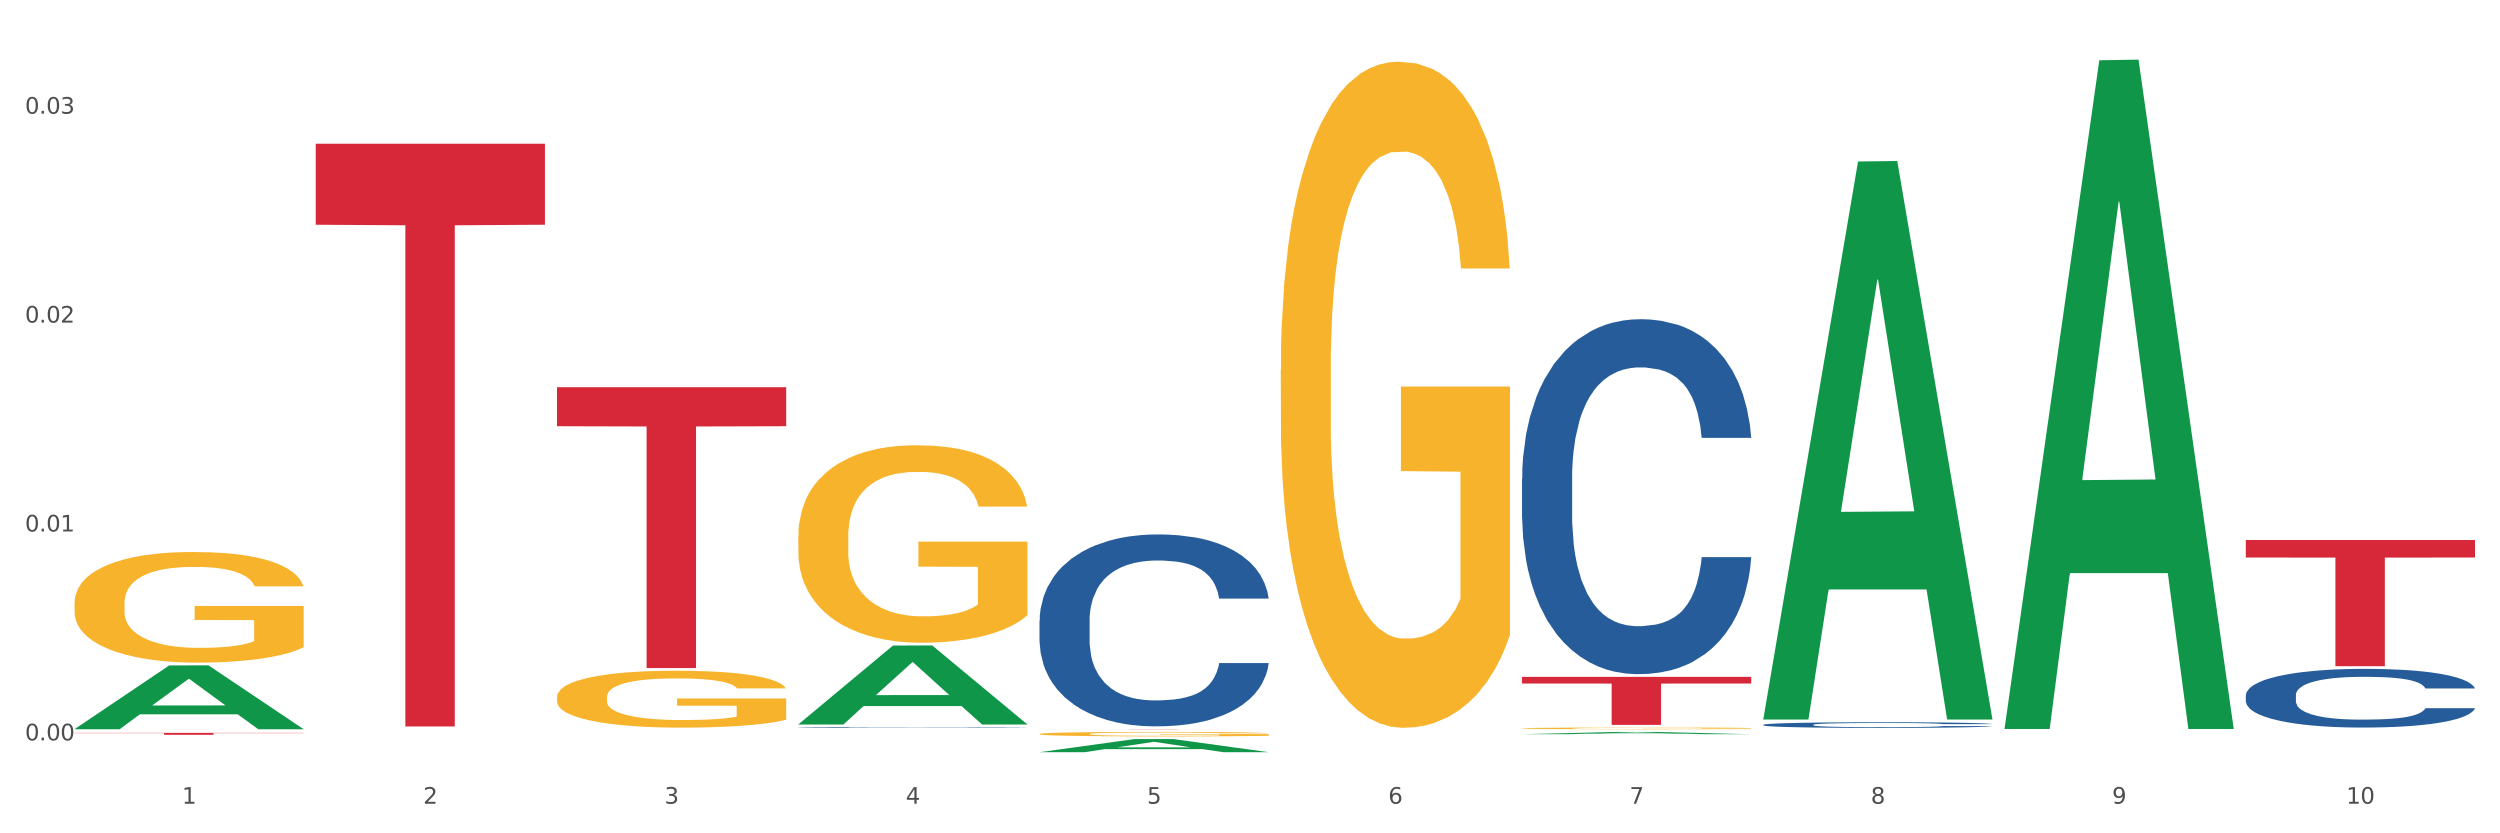 <?xml version="1.0" encoding="utf-8" standalone="no"?>
<!DOCTYPE svg PUBLIC "-//W3C//DTD SVG 1.1//EN"
  "http://www.w3.org/Graphics/SVG/1.1/DTD/svg11.dtd">
<svg xmlns:xlink="http://www.w3.org/1999/xlink" width="1080pt" height="360pt" viewBox="0 0 1080 360" xmlns="http://www.w3.org/2000/svg" version="1.1">
 <rect x="0" y="0" width="1080" height="360" fill="#333333" stroke="none"/>
 <defs>
  <style type="text/css">*{stroke-linejoin: round; stroke-linecap: butt}</style>
 </defs>
 <g id="figure_1">
  <g id="patch_1">
   <path d="M 0 360 
L 1080 360 
L 1080 0 
L 0 0 
z
" style="fill: #ffffff; stroke: #ffffff; stroke-linejoin: miter"/>
  </g>
  <g id="axes_1">
   <g id="matplotlib.axis_1">
    <g id="xtick_1">
     <g id="text_1">
      <!-- 1 -->
      <g style="fill: #4d4d4d" transform="translate(78.627 347.204) scale(0.096 -0.096)">
       <defs>
        <path id="DejaVuSans-31" d="M 794 531 
L 1825 531 
L 1825 4091 
L 703 3866 
L 703 4441 
L 1819 4666 
L 2450 4666 
L 2450 531 
L 3481 531 
L 3481 0 
L 794 0 
L 794 531 
z
" transform="scale(0.016)"/>
       </defs>
       <use xlink:href="#DejaVuSans-31"/>
      </g>
     </g>
    </g>
    <g id="xtick_2">
     <g id="text_2">
      <!-- 2 -->
      <g style="fill: #4d4d4d" transform="translate(182.851 347.204) scale(0.096 -0.096)">
       <defs>
        <path id="DejaVuSans-32" d="M 1228 531 
L 3431 531 
L 3431 0 
L 469 0 
L 469 531 
Q 828 903 1448 1529 
Q 2069 2156 2228 2338 
Q 2531 2678 2651 2914 
Q 2772 3150 2772 3378 
Q 2772 3750 2511 3984 
Q 2250 4219 1831 4219 
Q 1534 4219 1204 4116 
Q 875 4013 500 3803 
L 500 4441 
Q 881 4594 1212 4672 
Q 1544 4750 1819 4750 
Q 2544 4750 2975 4387 
Q 3406 4025 3406 3419 
Q 3406 3131 3298 2873 
Q 3191 2616 2906 2266 
Q 2828 2175 2409 1742 
Q 1991 1309 1228 531 
z
" transform="scale(0.016)"/>
       </defs>
       <use xlink:href="#DejaVuSans-32"/>
      </g>
     </g>
    </g>
    <g id="xtick_3">
     <g id="text_3">
      <!-- 3 -->
      <g style="fill: #4d4d4d" transform="translate(287.074 347.204) scale(0.096 -0.096)">
       <defs>
        <path id="DejaVuSans-33" d="M 2597 2516 
Q 3050 2419 3304 2112 
Q 3559 1806 3559 1356 
Q 3559 666 3084 287 
Q 2609 -91 1734 -91 
Q 1441 -91 1130 -33 
Q 819 25 488 141 
L 488 750 
Q 750 597 1062 519 
Q 1375 441 1716 441 
Q 2309 441 2620 675 
Q 2931 909 2931 1356 
Q 2931 1769 2642 2001 
Q 2353 2234 1838 2234 
L 1294 2234 
L 1294 2753 
L 1863 2753 
Q 2328 2753 2575 2939 
Q 2822 3125 2822 3475 
Q 2822 3834 2567 4026 
Q 2313 4219 1838 4219 
Q 1578 4219 1281 4162 
Q 984 4106 628 3988 
L 628 4550 
Q 988 4650 1302 4700 
Q 1616 4750 1894 4750 
Q 2613 4750 3031 4423 
Q 3450 4097 3450 3541 
Q 3450 3153 3228 2886 
Q 3006 2619 2597 2516 
z
" transform="scale(0.016)"/>
       </defs>
       <use xlink:href="#DejaVuSans-33"/>
      </g>
     </g>
    </g>
    <g id="xtick_4">
     <g id="text_4">
      <!-- 4 -->
      <g style="fill: #4d4d4d" transform="translate(391.298 347.204) scale(0.096 -0.096)">
       <defs>
        <path id="DejaVuSans-34" d="M 2419 4116 
L 825 1625 
L 2419 1625 
L 2419 4116 
z
M 2253 4666 
L 3047 4666 
L 3047 1625 
L 3713 1625 
L 3713 1100 
L 3047 1100 
L 3047 0 
L 2419 0 
L 2419 1100 
L 313 1100 
L 313 1709 
L 2253 4666 
z
" transform="scale(0.016)"/>
       </defs>
       <use xlink:href="#DejaVuSans-34"/>
      </g>
     </g>
    </g>
    <g id="xtick_5">
     <g id="text_5">
      <!-- 5 -->
      <g style="fill: #4d4d4d" transform="translate(495.522 347.204) scale(0.096 -0.096)">
       <defs>
        <path id="DejaVuSans-35" d="M 691 4666 
L 3169 4666 
L 3169 4134 
L 1269 4134 
L 1269 2991 
Q 1406 3038 1543 3061 
Q 1681 3084 1819 3084 
Q 2600 3084 3056 2656 
Q 3513 2228 3513 1497 
Q 3513 744 3044 326 
Q 2575 -91 1722 -91 
Q 1428 -91 1123 -41 
Q 819 9 494 109 
L 494 744 
Q 775 591 1075 516 
Q 1375 441 1709 441 
Q 2250 441 2565 725 
Q 2881 1009 2881 1497 
Q 2881 1984 2565 2268 
Q 2250 2553 1709 2553 
Q 1456 2553 1204 2497 
Q 953 2441 691 2322 
L 691 4666 
z
" transform="scale(0.016)"/>
       </defs>
       <use xlink:href="#DejaVuSans-35"/>
      </g>
     </g>
    </g>
    <g id="xtick_6">
     <g id="text_6">
      <!-- 6 -->
      <g style="fill: #4d4d4d" transform="translate(599.745 347.204) scale(0.096 -0.096)">
       <defs>
        <path id="DejaVuSans-36" d="M 2113 2584 
Q 1688 2584 1439 2293 
Q 1191 2003 1191 1497 
Q 1191 994 1439 701 
Q 1688 409 2113 409 
Q 2538 409 2786 701 
Q 3034 994 3034 1497 
Q 3034 2003 2786 2293 
Q 2538 2584 2113 2584 
z
M 3366 4563 
L 3366 3988 
Q 3128 4100 2886 4159 
Q 2644 4219 2406 4219 
Q 1781 4219 1451 3797 
Q 1122 3375 1075 2522 
Q 1259 2794 1537 2939 
Q 1816 3084 2150 3084 
Q 2853 3084 3261 2657 
Q 3669 2231 3669 1497 
Q 3669 778 3244 343 
Q 2819 -91 2113 -91 
Q 1303 -91 875 529 
Q 447 1150 447 2328 
Q 447 3434 972 4092 
Q 1497 4750 2381 4750 
Q 2619 4750 2861 4703 
Q 3103 4656 3366 4563 
z
" transform="scale(0.016)"/>
       </defs>
       <use xlink:href="#DejaVuSans-36"/>
      </g>
     </g>
    </g>
    <g id="xtick_7">
     <g id="text_7">
      <!-- 7 -->
      <g style="fill: #4d4d4d" transform="translate(703.969 347.204) scale(0.096 -0.096)">
       <defs>
        <path id="DejaVuSans-37" d="M 525 4666 
L 3525 4666 
L 3525 4397 
L 1831 0 
L 1172 0 
L 2766 4134 
L 525 4134 
L 525 4666 
z
" transform="scale(0.016)"/>
       </defs>
       <use xlink:href="#DejaVuSans-37"/>
      </g>
     </g>
    </g>
    <g id="xtick_8">
     <g id="text_8">
      <!-- 8 -->
      <g style="fill: #4d4d4d" transform="translate(808.193 347.204) scale(0.096 -0.096)">
       <defs>
        <path id="DejaVuSans-38" d="M 2034 2216 
Q 1584 2216 1326 1975 
Q 1069 1734 1069 1313 
Q 1069 891 1326 650 
Q 1584 409 2034 409 
Q 2484 409 2743 651 
Q 3003 894 3003 1313 
Q 3003 1734 2745 1975 
Q 2488 2216 2034 2216 
z
M 1403 2484 
Q 997 2584 770 2862 
Q 544 3141 544 3541 
Q 544 4100 942 4425 
Q 1341 4750 2034 4750 
Q 2731 4750 3128 4425 
Q 3525 4100 3525 3541 
Q 3525 3141 3298 2862 
Q 3072 2584 2669 2484 
Q 3125 2378 3379 2068 
Q 3634 1759 3634 1313 
Q 3634 634 3220 271 
Q 2806 -91 2034 -91 
Q 1263 -91 848 271 
Q 434 634 434 1313 
Q 434 1759 690 2068 
Q 947 2378 1403 2484 
z
M 1172 3481 
Q 1172 3119 1398 2916 
Q 1625 2713 2034 2713 
Q 2441 2713 2670 2916 
Q 2900 3119 2900 3481 
Q 2900 3844 2670 4047 
Q 2441 4250 2034 4250 
Q 1625 4250 1398 4047 
Q 1172 3844 1172 3481 
z
" transform="scale(0.016)"/>
       </defs>
       <use xlink:href="#DejaVuSans-38"/>
      </g>
     </g>
    </g>
    <g id="xtick_9">
     <g id="text_9">
      <!-- 9 -->
      <g style="fill: #4d4d4d" transform="translate(912.416 347.204) scale(0.096 -0.096)">
       <defs>
        <path id="DejaVuSans-39" d="M 703 97 
L 703 672 
Q 941 559 1184 500 
Q 1428 441 1663 441 
Q 2288 441 2617 861 
Q 2947 1281 2994 2138 
Q 2813 1869 2534 1725 
Q 2256 1581 1919 1581 
Q 1219 1581 811 2004 
Q 403 2428 403 3163 
Q 403 3881 828 4315 
Q 1253 4750 1959 4750 
Q 2769 4750 3195 4129 
Q 3622 3509 3622 2328 
Q 3622 1225 3098 567 
Q 2575 -91 1691 -91 
Q 1453 -91 1209 -44 
Q 966 3 703 97 
z
M 1959 2075 
Q 2384 2075 2632 2365 
Q 2881 2656 2881 3163 
Q 2881 3666 2632 3958 
Q 2384 4250 1959 4250 
Q 1534 4250 1286 3958 
Q 1038 3666 1038 3163 
Q 1038 2656 1286 2365 
Q 1534 2075 1959 2075 
z
" transform="scale(0.016)"/>
       </defs>
       <use xlink:href="#DejaVuSans-39"/>
      </g>
     </g>
    </g>
    <g id="xtick_10">
     <g id="text_10">
      <!-- 10 -->
      <g style="fill: #4d4d4d" transform="translate(1013.586 347.204) scale(0.096 -0.096)">
       <defs>
        <path id="DejaVuSans-30" d="M 2034 4250 
Q 1547 4250 1301 3770 
Q 1056 3291 1056 2328 
Q 1056 1369 1301 889 
Q 1547 409 2034 409 
Q 2525 409 2770 889 
Q 3016 1369 3016 2328 
Q 3016 3291 2770 3770 
Q 2525 4250 2034 4250 
z
M 2034 4750 
Q 2819 4750 3233 4129 
Q 3647 3509 3647 2328 
Q 3647 1150 3233 529 
Q 2819 -91 2034 -91 
Q 1250 -91 836 529 
Q 422 1150 422 2328 
Q 422 3509 836 4129 
Q 1250 4750 2034 4750 
z
" transform="scale(0.016)"/>
       </defs>
       <use xlink:href="#DejaVuSans-31"/>
       <use xlink:href="#DejaVuSans-30" transform="translate(63.623 0)"/>
      </g>
     </g>
    </g>
    <g id="xtick_11"/>
    <g id="xtick_12"/>
    <g id="xtick_13"/>
    <g id="xtick_14"/>
    <g id="xtick_15"/>
    <g id="xtick_16"/>
    <g id="xtick_17"/>
    <g id="xtick_18"/>
    <g id="xtick_19"/>
   </g>
   <g id="matplotlib.axis_2">
    <g id="ytick_1">
     <g id="text_11">
      <!-- 0.00 -->
      <g style="fill: #4d4d4d" transform="translate(10.8 319.842) scale(0.096 -0.096)">
       <defs>
        <path id="DejaVuSans-2e" d="M 684 794 
L 1344 794 
L 1344 0 
L 684 0 
L 684 794 
z
" transform="scale(0.016)"/>
       </defs>
       <use xlink:href="#DejaVuSans-30"/>
       <use xlink:href="#DejaVuSans-2e" transform="translate(63.623 0)"/>
       <use xlink:href="#DejaVuSans-30" transform="translate(95.41 0)"/>
       <use xlink:href="#DejaVuSans-30" transform="translate(159.033 0)"/>
      </g>
     </g>
    </g>
    <g id="ytick_2">
     <g id="text_12">
      <!-- 0.01 -->
      <g style="fill: #4d4d4d" transform="translate(10.8 229.599) scale(0.096 -0.096)">
       <use xlink:href="#DejaVuSans-30"/>
       <use xlink:href="#DejaVuSans-2e" transform="translate(63.623 0)"/>
       <use xlink:href="#DejaVuSans-30" transform="translate(95.41 0)"/>
       <use xlink:href="#DejaVuSans-31" transform="translate(159.033 0)"/>
      </g>
     </g>
    </g>
    <g id="ytick_3">
     <g id="text_13">
      <!-- 0.02 -->
      <g style="fill: #4d4d4d" transform="translate(10.8 139.357) scale(0.096 -0.096)">
       <use xlink:href="#DejaVuSans-30"/>
       <use xlink:href="#DejaVuSans-2e" transform="translate(63.623 0)"/>
       <use xlink:href="#DejaVuSans-30" transform="translate(95.41 0)"/>
       <use xlink:href="#DejaVuSans-32" transform="translate(159.033 0)"/>
      </g>
     </g>
    </g>
    <g id="ytick_4">
     <g id="text_14">
      <!-- 0.03 -->
      <g style="fill: #4d4d4d" transform="translate(10.8 49.115) scale(0.096 -0.096)">
       <use xlink:href="#DejaVuSans-30"/>
       <use xlink:href="#DejaVuSans-2e" transform="translate(63.623 0)"/>
       <use xlink:href="#DejaVuSans-30" transform="translate(95.41 0)"/>
       <use xlink:href="#DejaVuSans-33" transform="translate(159.033 0)"/>
      </g>
     </g>
    </g>
    <g id="ytick_5"/>
    <g id="ytick_6"/>
    <g id="ytick_7"/>
   </g>
   <g id="PolyCollection_1">
    <path d="M 32.175 314.981 
L 32.277 314.955 
L 73.107 287.452 
L 90.051 287.426 
L 131.187 315.033 
L 111.589 315.033 
L 102.709 308.604 
L 60.552 308.604 
L 60.246 308.708 
L 51.671 315.033 
L 32.175 315.033 
L 32.175 314.981 
L 65.86 304.768 
L 97.401 304.742 
L 81.783 293.31 
L 81.579 293.258 
L 81.375 293.336 
L 65.758 304.742 
L 65.86 304.768 
L 32.175 314.981 
z
" clip-path="url(#pbeba9b93eb)" style="fill: #109648"/>
    <path d="M 449.069 314.954 
L 548.082 314.954 
L 548.082 314.965 
L 509.134 314.965 
L 509.134 315.033 
L 487.783 315.033 
L 487.783 314.965 
L 449.069 314.965 
L 449.069 314.954 
L 449.069 314.954 
z
" clip-path="url(#pbeba9b93eb)" style="fill: #d62839"/>
    <path d="M 240.622 167.264 
L 339.635 167.264 
L 339.635 184.126 
L 300.687 184.24 
L 300.687 288.6 
L 279.336 288.6 
L 279.336 184.24 
L 240.622 184.126 
L 240.622 167.378 
L 240.622 167.264 
z
" clip-path="url(#pbeba9b93eb)" style="fill: #d62839"/>
    <path d="M 136.399 62.102 
L 235.411 62.102 
L 235.411 97.085 
L 196.463 97.322 
L 196.463 313.839 
L 175.112 313.839 
L 175.112 97.322 
L 136.399 97.085 
L 136.399 62.338 
L 136.399 62.102 
z
" clip-path="url(#pbeba9b93eb)" style="fill: #d62839"/>
    <path d="M 32.175 316.607 
L 131.187 316.607 
L 131.187 316.724 
L 92.239 316.725 
L 92.239 317.445 
L 70.888 317.445 
L 70.888 316.725 
L 32.175 316.724 
L 32.175 316.608 
L 32.175 316.607 
z
" clip-path="url(#pbeba9b93eb)" style="fill: #d62839"/>
    <path d="M 449.069 268.132 
L 449.187 268.056 
L 449.187 265.936 
L 449.538 263.058 
L 450.825 257.758 
L 452.464 253.744 
L 455.272 249.05 
L 456.794 247.081 
L 458.783 244.885 
L 462.88 241.326 
L 467.561 238.297 
L 470.838 236.631 
L 473.296 235.571 
L 478.797 233.678 
L 481.957 232.845 
L 485.234 232.164 
L 488.042 231.709 
L 492.724 231.179 
L 496.469 230.952 
L 500.799 230.876 
L 504.427 230.952 
L 509.226 231.255 
L 516.248 232.164 
L 518.94 232.694 
L 522.568 233.602 
L 526.313 234.814 
L 529.356 236.025 
L 532.867 237.767 
L 536.495 240.039 
L 540.006 242.916 
L 542.464 245.566 
L 544.454 248.368 
L 546.209 251.776 
L 547.497 255.486 
L 548.082 258.591 
L 526.664 258.591 
L 526.079 255.789 
L 524.909 252.76 
L 523.738 250.716 
L 522.451 249.05 
L 520.461 247.157 
L 518.706 245.945 
L 515.78 244.506 
L 513.088 243.598 
L 510.864 243.068 
L 508.173 242.613 
L 502.438 242.159 
L 498.342 242.159 
L 495.767 242.31 
L 492.607 242.689 
L 489.915 243.219 
L 486.755 244.128 
L 484.297 245.112 
L 481.84 246.399 
L 480.435 247.308 
L 478.328 248.974 
L 476.924 250.337 
L 475.051 252.684 
L 473.998 254.35 
L 472.126 258.666 
L 471.306 261.847 
L 470.955 264.043 
L 470.721 266.466 
L 470.721 278.278 
L 471.423 283.579 
L 472.009 285.851 
L 472.945 288.425 
L 474.7 291.757 
L 477.275 295.013 
L 479.967 297.36 
L 482.191 298.799 
L 484.297 299.859 
L 486.404 300.692 
L 488.979 301.449 
L 491.085 301.904 
L 494.245 302.358 
L 497.991 302.585 
L 500.916 302.585 
L 506.885 302.207 
L 509.577 301.828 
L 512.152 301.298 
L 514.961 300.465 
L 517.184 299.556 
L 518.472 298.875 
L 520.578 297.436 
L 522.217 295.922 
L 523.621 294.18 
L 524.558 292.666 
L 525.611 290.394 
L 526.43 287.819 
L 526.664 286.456 
L 548.082 286.456 
L 547.614 289.182 
L 546.795 291.833 
L 545.156 295.392 
L 543.869 297.436 
L 541.879 299.935 
L 539.772 302.055 
L 536.846 304.403 
L 534.155 306.144 
L 531.346 307.659 
L 528.303 309.022 
L 522.802 310.915 
L 520.813 311.445 
L 516.599 312.353 
L 513.322 312.884 
L 508.524 313.414 
L 503.608 313.716 
L 498.459 313.792 
L 493.894 313.641 
L 488.862 313.186 
L 485.702 312.732 
L 482.191 312.051 
L 478.094 310.99 
L 474.232 309.703 
L 470.604 308.189 
L 467.21 306.447 
L 464.05 304.478 
L 459.954 301.222 
L 456.911 298.042 
L 454.687 295.089 
L 453.166 292.59 
L 451.644 289.41 
L 450.825 287.214 
L 449.538 281.913 
L 449.069 276.991 
L 449.069 268.132 
z
" clip-path="url(#pbeba9b93eb)" style="fill: #255c99"/>
    <path d="M 657.517 314.636 
L 657.634 314.635 
L 657.634 314.611 
L 657.867 314.59 
L 659.036 314.539 
L 660.79 314.498 
L 662.076 314.475 
L 663.362 314.457 
L 664.881 314.439 
L 666.752 314.42 
L 670.142 314.393 
L 672.246 314.378 
L 674.818 314.364 
L 679.493 314.342 
L 682.884 314.33 
L 686.39 314.32 
L 692.118 314.308 
L 695.859 314.302 
L 699.834 314.298 
L 704.627 314.296 
L 708.25 314.295 
L 716.199 314.297 
L 722.979 314.303 
L 726.253 314.308 
L 730.461 314.316 
L 732.682 314.321 
L 736.306 314.332 
L 740.047 314.346 
L 742.618 314.358 
L 746.476 314.381 
L 749.398 314.404 
L 752.087 314.432 
L 753.49 314.452 
L 754.542 314.47 
L 755.477 314.491 
L 756.412 314.524 
L 735.371 314.524 
L 734.552 314.5 
L 733.266 314.478 
L 731.396 314.457 
L 729.76 314.443 
L 726.954 314.426 
L 724.382 314.416 
L 721.694 314.407 
L 718.42 314.401 
L 715.849 314.397 
L 712.225 314.395 
L 705.094 314.395 
L 700.301 314.401 
L 697.028 314.407 
L 694.924 314.413 
L 693.054 314.42 
L 690.949 314.43 
L 688.495 314.444 
L 686.741 314.457 
L 684.988 314.473 
L 683.585 314.489 
L 682.299 314.508 
L 681.247 314.528 
L 680.429 314.549 
L 679.727 314.574 
L 679.143 314.617 
L 679.143 314.709 
L 679.377 314.73 
L 679.961 314.758 
L 680.662 314.779 
L 681.831 314.804 
L 682.884 314.82 
L 684.871 314.845 
L 687.092 314.865 
L 688.845 314.878 
L 690.599 314.888 
L 693.638 314.903 
L 697.028 314.915 
L 699.951 314.923 
L 703.925 314.93 
L 706.614 314.932 
L 708.952 314.934 
L 714.68 314.934 
L 718.771 314.932 
L 723.33 314.927 
L 726.837 314.921 
L 729.76 314.913 
L 733.033 314.901 
L 735.137 314.89 
L 735.137 314.749 
L 709.419 314.748 
L 709.419 314.655 
L 756.529 314.655 
L 756.529 314.93 
L 754.542 314.944 
L 752.321 314.956 
L 749.983 314.968 
L 746.476 314.982 
L 742.268 314.996 
L 738.527 315.005 
L 734.552 315.013 
L 729.876 315.02 
L 723.798 315.027 
L 720.057 315.03 
L 715.381 315.032 
L 709.887 315.033 
L 705.094 315.031 
L 700.418 315.028 
L 695.508 315.022 
L 690.716 315.013 
L 687.092 315.004 
L 683.468 314.994 
L 679.61 314.979 
L 676.571 314.966 
L 674.233 314.954 
L 671.661 314.938 
L 668.856 314.918 
L 666.752 314.9 
L 664.881 314.881 
L 662.894 314.857 
L 661.491 314.836 
L 660.088 314.81 
L 659.27 314.79 
L 658.335 314.76 
L 657.634 314.717 
L 657.517 314.636 
z
" clip-path="url(#pbeba9b93eb)" style="fill: #f7b32b"/>
    <path d="M 657.517 292.403 
L 756.529 292.403 
L 756.529 295.284 
L 717.581 295.303 
L 717.581 313.133 
L 696.23 313.133 
L 696.23 295.303 
L 657.517 295.284 
L 657.517 292.423 
L 657.517 292.403 
z
" clip-path="url(#pbeba9b93eb)" style="fill: #d62839"/>
    <path d="M 553.293 159.616 
L 553.41 159.353 
L 553.41 149.891 
L 553.644 141.744 
L 554.813 122.031 
L 556.566 105.735 
L 557.852 97.062 
L 559.138 89.965 
L 560.658 82.869 
L 562.528 75.509 
L 565.918 64.733 
L 568.022 59.213 
L 570.594 53.431 
L 575.27 45.02 
L 578.66 40.289 
L 582.167 36.347 
L 587.895 31.616 
L 591.636 29.513 
L 595.61 27.936 
L 600.403 26.885 
L 604.027 26.622 
L 611.976 27.41 
L 618.756 29.776 
L 622.029 31.616 
L 626.237 34.77 
L 628.458 36.873 
L 632.082 41.078 
L 635.823 46.597 
L 638.395 51.328 
L 642.252 60.265 
L 645.175 69.201 
L 647.863 80.24 
L 649.266 87.862 
L 650.318 94.959 
L 651.253 103.107 
L 652.189 115.986 
L 631.147 115.986 
L 630.329 106.787 
L 629.043 98.113 
L 627.173 89.702 
L 625.536 84.446 
L 622.73 77.875 
L 620.159 73.669 
L 617.47 70.515 
L 614.197 67.887 
L 611.625 66.573 
L 608.001 65.521 
L 600.87 65.784 
L 596.078 67.887 
L 592.805 70.515 
L 590.7 72.881 
L 588.83 75.509 
L 586.726 79.189 
L 584.271 84.708 
L 582.518 89.702 
L 580.764 96.01 
L 579.361 102.318 
L 578.075 109.678 
L 577.023 117.563 
L 576.205 125.711 
L 575.504 135.698 
L 574.919 152.257 
L 574.919 188.265 
L 575.153 196.413 
L 575.737 207.189 
L 576.439 215.337 
L 577.608 225.062 
L 578.66 231.633 
L 580.647 241.095 
L 582.868 248.98 
L 584.622 253.974 
L 586.375 258.179 
L 589.415 263.962 
L 592.805 268.693 
L 595.727 271.584 
L 599.702 274.212 
L 602.39 275.264 
L 604.728 275.789 
L 610.456 275.789 
L 614.548 275.001 
L 619.107 273.161 
L 622.613 270.795 
L 625.536 267.904 
L 628.809 263.173 
L 630.913 258.705 
L 630.913 203.773 
L 605.196 203.51 
L 605.196 166.976 
L 652.306 166.976 
L 652.306 274.212 
L 650.318 279.732 
L 648.097 284.726 
L 645.759 289.194 
L 642.252 294.713 
L 638.044 299.97 
L 634.303 303.65 
L 630.329 306.804 
L 625.653 309.695 
L 619.574 312.323 
L 615.833 313.375 
L 611.158 314.163 
L 605.663 314.426 
L 600.87 313.9 
L 596.195 312.586 
L 591.285 310.221 
L 586.492 306.804 
L 582.868 303.387 
L 579.244 299.182 
L 575.387 293.662 
L 572.347 288.405 
L 570.009 283.674 
L 567.438 277.629 
L 564.632 269.744 
L 562.528 262.648 
L 560.658 255.288 
L 558.67 245.826 
L 557.268 237.678 
L 555.865 227.428 
L 555.047 219.805 
L 554.111 207.978 
L 553.41 191.419 
L 553.293 159.616 
z
" clip-path="url(#pbeba9b93eb)" style="fill: #f7b32b"/>
    <path d="M 344.846 231.78 
L 344.963 231.702 
L 344.963 228.897 
L 345.197 226.481 
L 346.366 220.637 
L 348.119 215.806 
L 349.405 213.235 
L 350.691 211.131 
L 352.21 209.027 
L 354.081 206.845 
L 357.471 203.651 
L 359.575 202.014 
L 362.147 200.3 
L 366.823 197.807 
L 370.213 196.404 
L 373.72 195.235 
L 379.448 193.833 
L 383.188 193.21 
L 387.163 192.742 
L 391.956 192.43 
L 395.579 192.352 
L 403.529 192.586 
L 410.309 193.287 
L 413.582 193.833 
L 417.79 194.768 
L 420.011 195.391 
L 423.635 196.638 
L 427.376 198.274 
L 429.947 199.677 
L 433.805 202.326 
L 436.728 204.975 
L 439.416 208.248 
L 440.819 210.508 
L 441.871 212.612 
L 442.806 215.027 
L 443.741 218.845 
L 422.7 218.845 
L 421.882 216.118 
L 420.596 213.547 
L 418.725 211.053 
L 417.089 209.495 
L 414.283 207.547 
L 411.711 206.3 
L 409.023 205.365 
L 405.75 204.586 
L 403.178 204.196 
L 399.554 203.885 
L 392.423 203.962 
L 387.63 204.586 
L 384.357 205.365 
L 382.253 206.066 
L 380.383 206.845 
L 378.279 207.936 
L 375.824 209.573 
L 374.07 211.053 
L 372.317 212.923 
L 370.914 214.793 
L 369.628 216.975 
L 368.576 219.313 
L 367.758 221.728 
L 367.056 224.689 
L 366.472 229.598 
L 366.472 240.273 
L 366.706 242.689 
L 367.29 245.883 
L 367.992 248.299 
L 369.161 251.182 
L 370.213 253.13 
L 372.2 255.935 
L 374.421 258.273 
L 376.174 259.753 
L 377.928 261 
L 380.967 262.714 
L 384.357 264.117 
L 387.28 264.974 
L 391.254 265.753 
L 393.943 266.065 
L 396.281 266.22 
L 402.009 266.22 
L 406.1 265.987 
L 410.659 265.441 
L 414.166 264.74 
L 417.089 263.883 
L 420.362 262.48 
L 422.466 261.156 
L 422.466 244.87 
L 396.748 244.792 
L 396.748 233.962 
L 443.858 233.962 
L 443.858 265.753 
L 441.871 267.389 
L 439.65 268.87 
L 437.312 270.194 
L 433.805 271.831 
L 429.597 273.389 
L 425.856 274.48 
L 421.882 275.415 
L 417.206 276.272 
L 411.127 277.051 
L 407.386 277.363 
L 402.71 277.597 
L 397.216 277.675 
L 392.423 277.519 
L 387.747 277.129 
L 382.838 276.428 
L 378.045 275.415 
L 374.421 274.402 
L 370.797 273.155 
L 366.94 271.519 
L 363.9 269.961 
L 361.562 268.558 
L 358.99 266.766 
L 356.185 264.428 
L 354.081 262.324 
L 352.21 260.143 
L 350.223 257.338 
L 348.82 254.922 
L 347.418 251.883 
L 346.599 249.623 
L 345.664 246.117 
L 344.963 241.208 
L 344.846 231.78 
z
" clip-path="url(#pbeba9b93eb)" style="fill: #f7b32b"/>
    <path d="M 240.622 301.12 
L 240.739 301.098 
L 240.739 300.29 
L 240.973 299.594 
L 242.142 297.91 
L 243.895 296.518 
L 245.181 295.778 
L 246.467 295.171 
L 247.987 294.565 
L 249.857 293.937 
L 253.247 293.016 
L 255.351 292.545 
L 257.923 292.051 
L 262.599 291.333 
L 265.989 290.929 
L 269.496 290.592 
L 275.224 290.188 
L 278.965 290.008 
L 282.939 289.874 
L 287.732 289.784 
L 291.356 289.761 
L 299.305 289.829 
L 306.085 290.031 
L 309.358 290.188 
L 313.566 290.457 
L 315.788 290.637 
L 319.411 290.996 
L 323.152 291.468 
L 325.724 291.872 
L 329.581 292.635 
L 332.504 293.398 
L 335.193 294.341 
L 336.595 294.992 
L 337.647 295.598 
L 338.583 296.294 
L 339.518 297.394 
L 318.476 297.394 
L 317.658 296.608 
L 316.372 295.867 
L 314.502 295.149 
L 312.865 294.7 
L 310.06 294.139 
L 307.488 293.78 
L 304.799 293.51 
L 301.526 293.286 
L 298.954 293.174 
L 295.33 293.084 
L 288.2 293.106 
L 283.407 293.286 
L 280.134 293.51 
L 278.03 293.712 
L 276.159 293.937 
L 274.055 294.251 
L 271.6 294.723 
L 269.847 295.149 
L 268.093 295.688 
L 266.69 296.227 
L 265.405 296.855 
L 264.352 297.529 
L 263.534 298.224 
L 262.833 299.077 
L 262.248 300.492 
L 262.248 303.567 
L 262.482 304.263 
L 263.067 305.183 
L 263.768 305.879 
L 264.937 306.71 
L 265.989 307.271 
L 267.976 308.079 
L 270.197 308.753 
L 271.951 309.179 
L 273.704 309.538 
L 276.744 310.032 
L 280.134 310.436 
L 283.056 310.683 
L 287.031 310.908 
L 289.719 310.998 
L 292.057 311.042 
L 297.785 311.042 
L 301.877 310.975 
L 306.436 310.818 
L 309.943 310.616 
L 312.865 310.369 
L 316.138 309.965 
L 318.242 309.583 
L 318.242 304.892 
L 292.525 304.869 
L 292.525 301.749 
L 339.635 301.749 
L 339.635 310.908 
L 337.647 311.379 
L 335.426 311.806 
L 333.088 312.187 
L 329.581 312.659 
L 325.373 313.108 
L 321.632 313.422 
L 317.658 313.691 
L 312.982 313.938 
L 306.903 314.163 
L 303.163 314.253 
L 298.487 314.32 
L 292.992 314.342 
L 288.2 314.297 
L 283.524 314.185 
L 278.614 313.983 
L 273.821 313.691 
L 270.197 313.399 
L 266.574 313.04 
L 262.716 312.569 
L 259.677 312.12 
L 257.339 311.716 
L 254.767 311.2 
L 251.961 310.526 
L 249.857 309.92 
L 247.987 309.291 
L 246 308.483 
L 244.597 307.787 
L 243.194 306.912 
L 242.376 306.261 
L 241.441 305.251 
L 240.739 303.837 
L 240.622 301.12 
z
" clip-path="url(#pbeba9b93eb)" style="fill: #f7b32b"/>
    <path d="M 32.175 260.553 
L 32.292 260.509 
L 32.292 258.937 
L 32.526 257.584 
L 33.695 254.31 
L 35.448 251.604 
L 36.734 250.163 
L 38.02 248.984 
L 39.54 247.806 
L 41.41 246.584 
L 44.8 244.794 
L 46.904 243.877 
L 49.476 242.917 
L 54.152 241.52 
L 57.542 240.734 
L 61.049 240.079 
L 66.777 239.293 
L 70.517 238.944 
L 74.492 238.682 
L 79.285 238.508 
L 82.909 238.464 
L 90.858 238.595 
L 97.638 238.988 
L 100.911 239.293 
L 105.119 239.817 
L 107.34 240.167 
L 110.964 240.865 
L 114.705 241.782 
L 117.277 242.567 
L 121.134 244.052 
L 124.057 245.536 
L 126.745 247.369 
L 128.148 248.635 
L 129.2 249.814 
L 130.135 251.167 
L 131.071 253.306 
L 110.029 253.306 
L 109.211 251.778 
L 107.925 250.338 
L 106.054 248.941 
L 104.418 248.068 
L 101.612 246.976 
L 99.041 246.278 
L 96.352 245.754 
L 93.079 245.318 
L 90.507 245.099 
L 86.883 244.925 
L 79.752 244.968 
L 74.96 245.318 
L 71.686 245.754 
L 69.582 246.147 
L 67.712 246.584 
L 65.608 247.195 
L 63.153 248.111 
L 61.399 248.941 
L 59.646 249.989 
L 58.243 251.036 
L 56.957 252.258 
L 55.905 253.568 
L 55.087 254.921 
L 54.386 256.58 
L 53.801 259.33 
L 53.801 265.311 
L 54.035 266.664 
L 54.619 268.454 
L 55.321 269.807 
L 56.49 271.422 
L 57.542 272.514 
L 59.529 274.085 
L 61.75 275.395 
L 63.504 276.224 
L 65.257 276.923 
L 68.296 277.883 
L 71.686 278.669 
L 74.609 279.149 
L 78.583 279.585 
L 81.272 279.76 
L 83.61 279.847 
L 89.338 279.847 
L 93.429 279.716 
L 97.988 279.411 
L 101.495 279.018 
L 104.418 278.538 
L 107.691 277.752 
L 109.795 277.01 
L 109.795 267.886 
L 84.078 267.843 
L 84.078 261.775 
L 131.187 261.775 
L 131.187 279.585 
L 129.2 280.502 
L 126.979 281.332 
L 124.641 282.074 
L 121.134 282.99 
L 116.926 283.863 
L 113.185 284.475 
L 109.211 284.998 
L 104.535 285.479 
L 98.456 285.915 
L 94.715 286.09 
L 90.039 286.221 
L 84.545 286.264 
L 79.752 286.177 
L 75.076 285.959 
L 70.167 285.566 
L 65.374 284.998 
L 61.75 284.431 
L 58.126 283.733 
L 54.269 282.816 
L 51.229 281.943 
L 48.891 281.157 
L 46.32 280.153 
L 43.514 278.843 
L 41.41 277.665 
L 39.54 276.442 
L 37.552 274.871 
L 36.15 273.518 
L 34.747 271.815 
L 33.928 270.549 
L 32.993 268.585 
L 32.292 265.835 
L 32.175 260.553 
z
" clip-path="url(#pbeba9b93eb)" style="fill: #f7b32b"/>
    <path d="M 970.188 300.341 
L 970.305 300.317 
L 970.305 299.669 
L 970.656 298.789 
L 971.943 297.168 
L 973.582 295.941 
L 976.39 294.505 
L 977.912 293.903 
L 979.902 293.231 
L 983.998 292.143 
L 988.679 291.216 
L 991.956 290.707 
L 994.414 290.383 
L 999.915 289.804 
L 1003.075 289.549 
L 1006.352 289.34 
L 1009.161 289.201 
L 1013.842 289.039 
L 1017.587 288.97 
L 1021.917 288.947 
L 1025.546 288.97 
L 1030.344 289.063 
L 1037.366 289.34 
L 1040.058 289.503 
L 1043.686 289.78 
L 1047.431 290.151 
L 1050.474 290.522 
L 1053.985 291.054 
L 1057.613 291.749 
L 1061.125 292.629 
L 1063.582 293.439 
L 1065.572 294.296 
L 1067.327 295.338 
L 1068.615 296.473 
L 1069.2 297.423 
L 1047.782 297.423 
L 1047.197 296.566 
L 1046.027 295.639 
L 1044.857 295.014 
L 1043.569 294.505 
L 1041.58 293.926 
L 1039.824 293.555 
L 1036.898 293.115 
L 1034.206 292.837 
L 1031.983 292.675 
L 1029.291 292.536 
L 1023.556 292.397 
L 1019.46 292.397 
L 1016.885 292.444 
L 1013.725 292.559 
L 1011.033 292.722 
L 1007.873 292.999 
L 1005.415 293.3 
L 1002.958 293.694 
L 1001.553 293.972 
L 999.447 294.482 
L 998.042 294.898 
L 996.17 295.616 
L 995.116 296.126 
L 993.244 297.446 
L 992.424 298.418 
L 992.073 299.09 
L 991.839 299.831 
L 991.839 303.444 
L 992.541 305.065 
L 993.127 305.76 
L 994.063 306.547 
L 995.818 307.566 
L 998.393 308.562 
L 1001.085 309.28 
L 1003.309 309.72 
L 1005.415 310.044 
L 1007.522 310.299 
L 1010.097 310.53 
L 1012.203 310.669 
L 1015.363 310.808 
L 1019.109 310.877 
L 1022.035 310.877 
L 1028.003 310.762 
L 1030.695 310.646 
L 1033.27 310.484 
L 1036.079 310.229 
L 1038.303 309.951 
L 1039.59 309.743 
L 1041.697 309.303 
L 1043.335 308.84 
L 1044.739 308.307 
L 1045.676 307.844 
L 1046.729 307.149 
L 1047.548 306.362 
L 1047.782 305.945 
L 1069.2 305.945 
L 1068.732 306.779 
L 1067.913 307.589 
L 1066.274 308.677 
L 1064.987 309.303 
L 1062.997 310.067 
L 1060.89 310.715 
L 1057.965 311.433 
L 1055.273 311.966 
L 1052.464 312.429 
L 1049.421 312.846 
L 1043.92 313.425 
L 1041.931 313.587 
L 1037.717 313.865 
L 1034.44 314.027 
L 1029.642 314.189 
L 1024.726 314.282 
L 1019.577 314.305 
L 1015.012 314.259 
L 1009.98 314.12 
L 1006.82 313.981 
L 1003.309 313.772 
L 999.212 313.448 
L 995.35 313.054 
L 991.722 312.591 
L 988.328 312.059 
L 985.168 311.456 
L 981.072 310.461 
L 978.029 309.488 
L 975.805 308.585 
L 974.284 307.821 
L 972.762 306.848 
L 971.943 306.176 
L 970.656 304.555 
L 970.188 303.05 
L 970.188 300.341 
z
" clip-path="url(#pbeba9b93eb)" style="fill: #255c99"/>
    <path d="M 761.74 313.107 
L 761.857 313.105 
L 761.857 313.042 
L 762.208 312.958 
L 763.496 312.801 
L 765.134 312.683 
L 767.943 312.544 
L 769.465 312.486 
L 771.454 312.421 
L 775.551 312.316 
L 780.232 312.227 
L 783.509 312.178 
L 785.967 312.147 
L 791.467 312.091 
L 794.627 312.066 
L 797.904 312.046 
L 800.713 312.033 
L 805.395 312.017 
L 809.14 312.01 
L 813.47 312.008 
L 817.098 312.01 
L 821.897 312.019 
L 828.919 312.046 
L 831.611 312.062 
L 835.239 312.089 
L 838.984 312.124 
L 842.027 312.16 
L 845.538 312.211 
L 849.166 312.278 
L 852.677 312.363 
L 855.135 312.442 
L 857.125 312.524 
L 858.88 312.625 
L 860.168 312.734 
L 860.753 312.826 
L 839.335 312.826 
L 838.75 312.743 
L 837.58 312.654 
L 836.409 312.593 
L 835.122 312.544 
L 833.132 312.488 
L 831.377 312.453 
L 828.451 312.41 
L 825.759 312.383 
L 823.535 312.368 
L 820.843 312.354 
L 815.109 312.341 
L 811.012 312.341 
L 808.438 312.345 
L 805.278 312.357 
L 802.586 312.372 
L 799.426 312.399 
L 796.968 312.428 
L 794.51 312.466 
L 793.106 312.493 
L 790.999 312.542 
L 789.595 312.582 
L 787.722 312.652 
L 786.669 312.701 
L 784.796 312.828 
L 783.977 312.922 
L 783.626 312.987 
L 783.392 313.058 
L 783.392 313.407 
L 784.094 313.563 
L 784.679 313.63 
L 785.616 313.706 
L 787.371 313.804 
L 789.946 313.9 
L 792.638 313.969 
L 794.862 314.012 
L 796.968 314.043 
L 799.075 314.068 
L 801.65 314.09 
L 803.756 314.103 
L 806.916 314.117 
L 810.661 314.124 
L 813.587 314.124 
L 819.556 314.112 
L 822.248 314.101 
L 824.823 314.086 
L 827.632 314.061 
L 829.855 314.034 
L 831.143 314.014 
L 833.249 313.972 
L 834.888 313.927 
L 836.292 313.876 
L 837.229 313.831 
L 838.282 313.764 
L 839.101 313.688 
L 839.335 313.648 
L 860.753 313.648 
L 860.285 313.728 
L 859.465 313.806 
L 857.827 313.911 
L 856.539 313.972 
L 854.55 314.045 
L 852.443 314.108 
L 849.517 314.177 
L 846.825 314.229 
L 844.017 314.273 
L 840.974 314.313 
L 835.473 314.369 
L 833.483 314.385 
L 829.27 314.412 
L 825.993 314.427 
L 821.195 314.443 
L 816.279 314.452 
L 811.13 314.454 
L 806.565 314.45 
L 801.533 314.436 
L 798.373 314.423 
L 794.862 314.403 
L 790.765 314.372 
L 786.903 314.334 
L 783.275 314.289 
L 779.881 314.237 
L 776.721 314.179 
L 772.625 314.083 
L 769.582 313.99 
L 767.358 313.902 
L 765.837 313.829 
L 764.315 313.735 
L 763.496 313.67 
L 762.208 313.514 
L 761.74 313.369 
L 761.74 313.107 
z
" clip-path="url(#pbeba9b93eb)" style="fill: #255c99"/>
    <path d="M 657.517 206.793 
L 657.634 206.653 
L 657.634 202.732 
L 657.985 197.41 
L 659.272 187.607 
L 660.911 180.185 
L 663.72 171.502 
L 665.241 167.861 
L 667.231 163.799 
L 671.327 157.217 
L 676.008 151.615 
L 679.285 148.534 
L 681.743 146.573 
L 687.244 143.072 
L 690.404 141.532 
L 693.681 140.271 
L 696.49 139.431 
L 701.171 138.451 
L 704.916 138.031 
L 709.247 137.891 
L 712.875 138.031 
L 717.673 138.591 
L 724.695 140.271 
L 727.387 141.252 
L 731.015 142.932 
L 734.76 145.173 
L 737.803 147.414 
L 741.314 150.635 
L 744.943 154.836 
L 748.454 160.158 
L 750.911 165.06 
L 752.901 170.241 
L 754.657 176.543 
L 755.944 183.406 
L 756.529 189.148 
L 735.112 189.148 
L 734.526 183.966 
L 733.356 178.364 
L 732.186 174.583 
L 730.898 171.502 
L 728.909 168.001 
L 727.153 165.76 
L 724.227 163.099 
L 721.535 161.418 
L 719.312 160.438 
L 716.62 159.598 
L 710.885 158.758 
L 706.789 158.758 
L 704.214 159.038 
L 701.054 159.738 
L 698.362 160.718 
L 695.202 162.399 
L 692.745 164.219 
L 690.287 166.6 
L 688.882 168.281 
L 686.776 171.362 
L 685.371 173.883 
L 683.499 178.224 
L 682.445 181.305 
L 680.573 189.288 
L 679.754 195.17 
L 679.402 199.231 
L 679.168 203.712 
L 679.168 225.56 
L 679.871 235.363 
L 680.456 239.564 
L 681.392 244.326 
L 683.148 250.488 
L 685.722 256.51 
L 688.414 260.851 
L 690.638 263.512 
L 692.745 265.473 
L 694.851 267.013 
L 697.426 268.414 
L 699.533 269.254 
L 702.693 270.094 
L 706.438 270.514 
L 709.364 270.514 
L 715.332 269.814 
L 718.024 269.114 
L 720.599 268.134 
L 723.408 266.593 
L 725.632 264.913 
L 726.919 263.652 
L 729.026 260.991 
L 730.664 258.19 
L 732.069 254.969 
L 733.005 252.168 
L 734.058 247.967 
L 734.877 243.205 
L 735.112 240.685 
L 756.529 240.685 
L 756.061 245.726 
L 755.242 250.628 
L 753.603 257.21 
L 752.316 260.991 
L 750.326 265.613 
L 748.22 269.534 
L 745.294 273.876 
L 742.602 277.097 
L 739.793 279.898 
L 736.75 282.418 
L 731.249 285.92 
L 729.26 286.9 
L 725.046 288.58 
L 721.769 289.561 
L 716.971 290.541 
L 712.055 291.101 
L 706.906 291.241 
L 702.341 290.961 
L 697.309 290.121 
L 694.149 289.281 
L 690.638 288.02 
L 686.542 286.06 
L 682.679 283.679 
L 679.051 280.878 
L 675.657 277.657 
L 672.497 274.016 
L 668.401 267.994 
L 665.358 262.112 
L 663.134 256.65 
L 661.613 252.028 
L 660.091 246.146 
L 659.272 242.085 
L 657.985 232.282 
L 657.517 223.179 
L 657.517 206.793 
z
" clip-path="url(#pbeba9b93eb)" style="fill: #255c99"/>
    <path d="M 449.069 317.086 
L 449.186 317.084 
L 449.186 317.02 
L 449.42 316.966 
L 450.589 316.834 
L 452.343 316.724 
L 453.628 316.666 
L 454.914 316.619 
L 456.434 316.571 
L 458.304 316.522 
L 461.694 316.45 
L 463.799 316.413 
L 466.37 316.374 
L 471.046 316.318 
L 474.436 316.286 
L 477.943 316.259 
L 483.671 316.228 
L 487.412 316.214 
L 491.386 316.203 
L 496.179 316.196 
L 499.803 316.194 
L 507.752 316.2 
L 514.532 316.215 
L 517.805 316.228 
L 522.014 316.249 
L 524.235 316.263 
L 527.859 316.291 
L 531.599 316.328 
L 534.171 316.36 
L 538.029 316.42 
L 540.951 316.48 
L 543.64 316.554 
L 545.043 316.605 
L 546.095 316.652 
L 547.03 316.707 
L 547.965 316.793 
L 526.923 316.793 
L 526.105 316.732 
L 524.819 316.673 
L 522.949 316.617 
L 521.312 316.582 
L 518.507 316.538 
L 515.935 316.51 
L 513.246 316.488 
L 509.973 316.471 
L 507.401 316.462 
L 503.778 316.455 
L 496.647 316.457 
L 491.854 316.471 
L 488.581 316.488 
L 486.477 316.504 
L 484.606 316.522 
L 482.502 316.547 
L 480.047 316.584 
L 478.294 316.617 
L 476.54 316.659 
L 475.138 316.702 
L 473.852 316.751 
L 472.8 316.804 
L 471.981 316.858 
L 471.28 316.925 
L 470.696 317.036 
L 470.696 317.278 
L 470.929 317.332 
L 471.514 317.404 
L 472.215 317.459 
L 473.384 317.524 
L 474.436 317.568 
L 476.424 317.632 
L 478.645 317.684 
L 480.398 317.718 
L 482.152 317.746 
L 485.191 317.785 
L 488.581 317.817 
L 491.503 317.836 
L 495.478 317.854 
L 498.167 317.861 
L 500.505 317.864 
L 506.232 317.864 
L 510.324 317.859 
L 514.883 317.846 
L 518.39 317.831 
L 521.312 317.811 
L 524.585 317.78 
L 526.69 317.75 
L 526.69 317.381 
L 500.972 317.38 
L 500.972 317.135 
L 548.082 317.135 
L 548.082 317.854 
L 546.095 317.89 
L 543.874 317.924 
L 541.536 317.954 
L 538.029 317.991 
L 533.82 318.026 
L 530.08 318.051 
L 526.105 318.072 
L 521.429 318.091 
L 515.351 318.109 
L 511.61 318.116 
L 506.934 318.121 
L 501.44 318.123 
L 496.647 318.119 
L 491.971 318.111 
L 487.061 318.095 
L 482.268 318.072 
L 478.645 318.049 
L 475.021 318.021 
L 471.163 317.984 
L 468.124 317.949 
L 465.786 317.917 
L 463.214 317.876 
L 460.409 317.824 
L 458.304 317.776 
L 456.434 317.727 
L 454.447 317.663 
L 453.044 317.609 
L 451.641 317.54 
L 450.823 317.489 
L 449.888 317.41 
L 449.186 317.299 
L 449.069 317.086 
z
" clip-path="url(#pbeba9b93eb)" style="fill: #f7b32b"/>
    <path d="M 970.188 233.267 
L 1069.2 233.267 
L 1069.2 240.844 
L 1030.252 240.895 
L 1030.252 287.785 
L 1008.901 287.785 
L 1008.901 240.895 
L 970.188 240.844 
L 970.188 233.319 
L 970.188 233.267 
z
" clip-path="url(#pbeba9b93eb)" style="fill: #d62839"/>
    <path d="M 344.846 314.307 
L 344.963 314.307 
L 344.963 314.298 
L 345.314 314.286 
L 346.601 314.263 
L 348.24 314.246 
L 351.049 314.226 
L 352.57 314.218 
L 354.56 314.208 
L 358.656 314.193 
L 363.338 314.181 
L 366.615 314.173 
L 369.072 314.169 
L 374.573 314.161 
L 377.733 314.157 
L 381.01 314.155 
L 383.819 314.153 
L 388.5 314.15 
L 392.245 314.149 
L 396.576 314.149 
L 400.204 314.149 
L 405.002 314.151 
L 412.025 314.155 
L 414.716 314.157 
L 418.344 314.161 
L 422.09 314.166 
L 425.133 314.171 
L 428.644 314.178 
L 432.272 314.188 
L 435.783 314.2 
L 438.241 314.211 
L 440.23 314.223 
L 441.986 314.238 
L 443.273 314.253 
L 443.858 314.267 
L 422.441 314.267 
L 421.856 314.255 
L 420.685 314.242 
L 419.515 314.233 
L 418.227 314.226 
L 416.238 314.218 
L 414.482 314.213 
L 411.556 314.207 
L 408.865 314.203 
L 406.641 314.201 
L 403.949 314.199 
L 398.214 314.197 
L 394.118 314.197 
L 391.543 314.198 
L 388.383 314.199 
L 385.691 314.201 
L 382.531 314.205 
L 380.074 314.209 
L 377.616 314.215 
L 376.211 314.219 
L 374.105 314.226 
L 372.7 314.232 
L 370.828 314.242 
L 369.775 314.249 
L 367.902 314.267 
L 367.083 314.28 
L 366.732 314.29 
L 366.498 314.3 
L 366.498 314.35 
L 367.2 314.373 
L 367.785 314.382 
L 368.721 314.393 
L 370.477 314.407 
L 373.052 314.421 
L 375.743 314.431 
L 377.967 314.437 
L 380.074 314.442 
L 382.18 314.445 
L 384.755 314.448 
L 386.862 314.45 
L 390.022 314.452 
L 393.767 314.453 
L 396.693 314.453 
L 402.662 314.452 
L 405.353 314.45 
L 407.928 314.448 
L 410.737 314.444 
L 412.961 314.44 
L 414.248 314.437 
L 416.355 314.431 
L 417.993 314.425 
L 419.398 314.417 
L 420.334 314.411 
L 421.387 314.401 
L 422.207 314.391 
L 422.441 314.385 
L 443.858 314.385 
L 443.39 314.396 
L 442.571 314.408 
L 440.932 314.423 
L 439.645 314.431 
L 437.655 314.442 
L 435.549 314.451 
L 432.623 314.461 
L 429.931 314.468 
L 427.122 314.475 
L 424.079 314.48 
L 418.579 314.488 
L 416.589 314.491 
L 412.376 314.495 
L 409.099 314.497 
L 404.3 314.499 
L 399.385 314.5 
L 394.235 314.501 
L 389.671 314.5 
L 384.638 314.498 
L 381.478 314.496 
L 377.967 314.493 
L 373.871 314.489 
L 370.009 314.483 
L 366.38 314.477 
L 362.986 314.469 
L 359.826 314.461 
L 355.73 314.447 
L 352.687 314.434 
L 350.464 314.421 
L 348.942 314.411 
L 347.421 314.397 
L 346.601 314.388 
L 345.314 314.365 
L 344.846 314.345 
L 344.846 314.307 
z
" clip-path="url(#pbeba9b93eb)" style="fill: #255c99"/>
    <path d="M 761.74 310.393 
L 761.842 310.167 
L 802.672 69.769 
L 819.617 69.543 
L 860.753 310.846 
L 841.154 310.846 
L 832.274 254.655 
L 790.117 254.655 
L 789.811 255.562 
L 781.237 310.846 
L 761.74 310.846 
L 761.74 310.393 
L 795.425 221.122 
L 826.966 220.896 
L 811.349 120.975 
L 811.144 120.522 
L 810.94 121.202 
L 795.323 220.896 
L 795.425 221.122 
L 761.74 310.393 
z
" clip-path="url(#pbeba9b93eb)" style="fill: #109648"/>
    <path d="M 344.846 312.923 
L 344.948 312.891 
L 385.778 278.868 
L 402.722 278.836 
L 443.858 312.987 
L 424.26 312.987 
L 415.379 305.035 
L 373.223 305.035 
L 372.916 305.163 
L 364.342 312.987 
L 344.846 312.987 
L 344.846 312.923 
L 378.53 300.289 
L 410.072 300.257 
L 394.454 286.115 
L 394.25 286.051 
L 394.046 286.148 
L 378.428 300.257 
L 378.53 300.289 
L 344.846 312.923 
z
" clip-path="url(#pbeba9b93eb)" style="fill: #109648"/>
    <path d="M 449.069 324.939 
L 449.172 324.934 
L 490.001 319.29 
L 506.946 319.285 
L 548.082 324.95 
L 528.484 324.95 
L 519.603 323.63 
L 477.446 323.63 
L 477.14 323.652 
L 468.566 324.95 
L 449.069 324.95 
L 449.069 324.939 
L 482.754 322.843 
L 514.295 322.838 
L 498.678 320.492 
L 498.474 320.482 
L 498.269 320.497 
L 482.652 322.838 
L 482.754 322.843 
L 449.069 324.939 
z
" clip-path="url(#pbeba9b93eb)" style="fill: #109648"/>
    <path d="M 657.517 317.18 
L 657.619 317.179 
L 698.449 316.195 
L 715.393 316.194 
L 756.529 317.182 
L 736.931 317.182 
L 728.05 316.952 
L 685.893 316.952 
L 685.587 316.956 
L 677.013 317.182 
L 657.517 317.182 
L 657.517 317.18 
L 691.201 316.815 
L 722.742 316.814 
L 707.125 316.405 
L 706.921 316.403 
L 706.717 316.406 
L 691.099 316.814 
L 691.201 316.815 
L 657.517 317.18 
z
" clip-path="url(#pbeba9b93eb)" style="fill: #109648"/>
    <path d="M 865.964 314.392 
L 866.066 314.121 
L 906.896 26.031 
L 923.84 25.759 
L 964.976 314.936 
L 945.378 314.936 
L 936.498 247.597 
L 894.341 247.597 
L 894.034 248.683 
L 885.46 314.936 
L 865.964 314.936 
L 865.964 314.392 
L 899.649 207.411 
L 931.19 207.139 
L 915.572 87.396 
L 915.368 86.853 
L 915.164 87.668 
L 899.547 207.139 
L 899.649 207.411 
L 865.964 314.392 
z
" clip-path="url(#pbeba9b93eb)" style="fill: #109648"/>
   </g>
  </g>
 </g>
 <defs>
  <clipPath id="pbeba9b93eb">
   <rect x="32.175" y="10.8" width="1037.025" height="329.109"/>
  </clipPath>
 </defs>
</svg>
